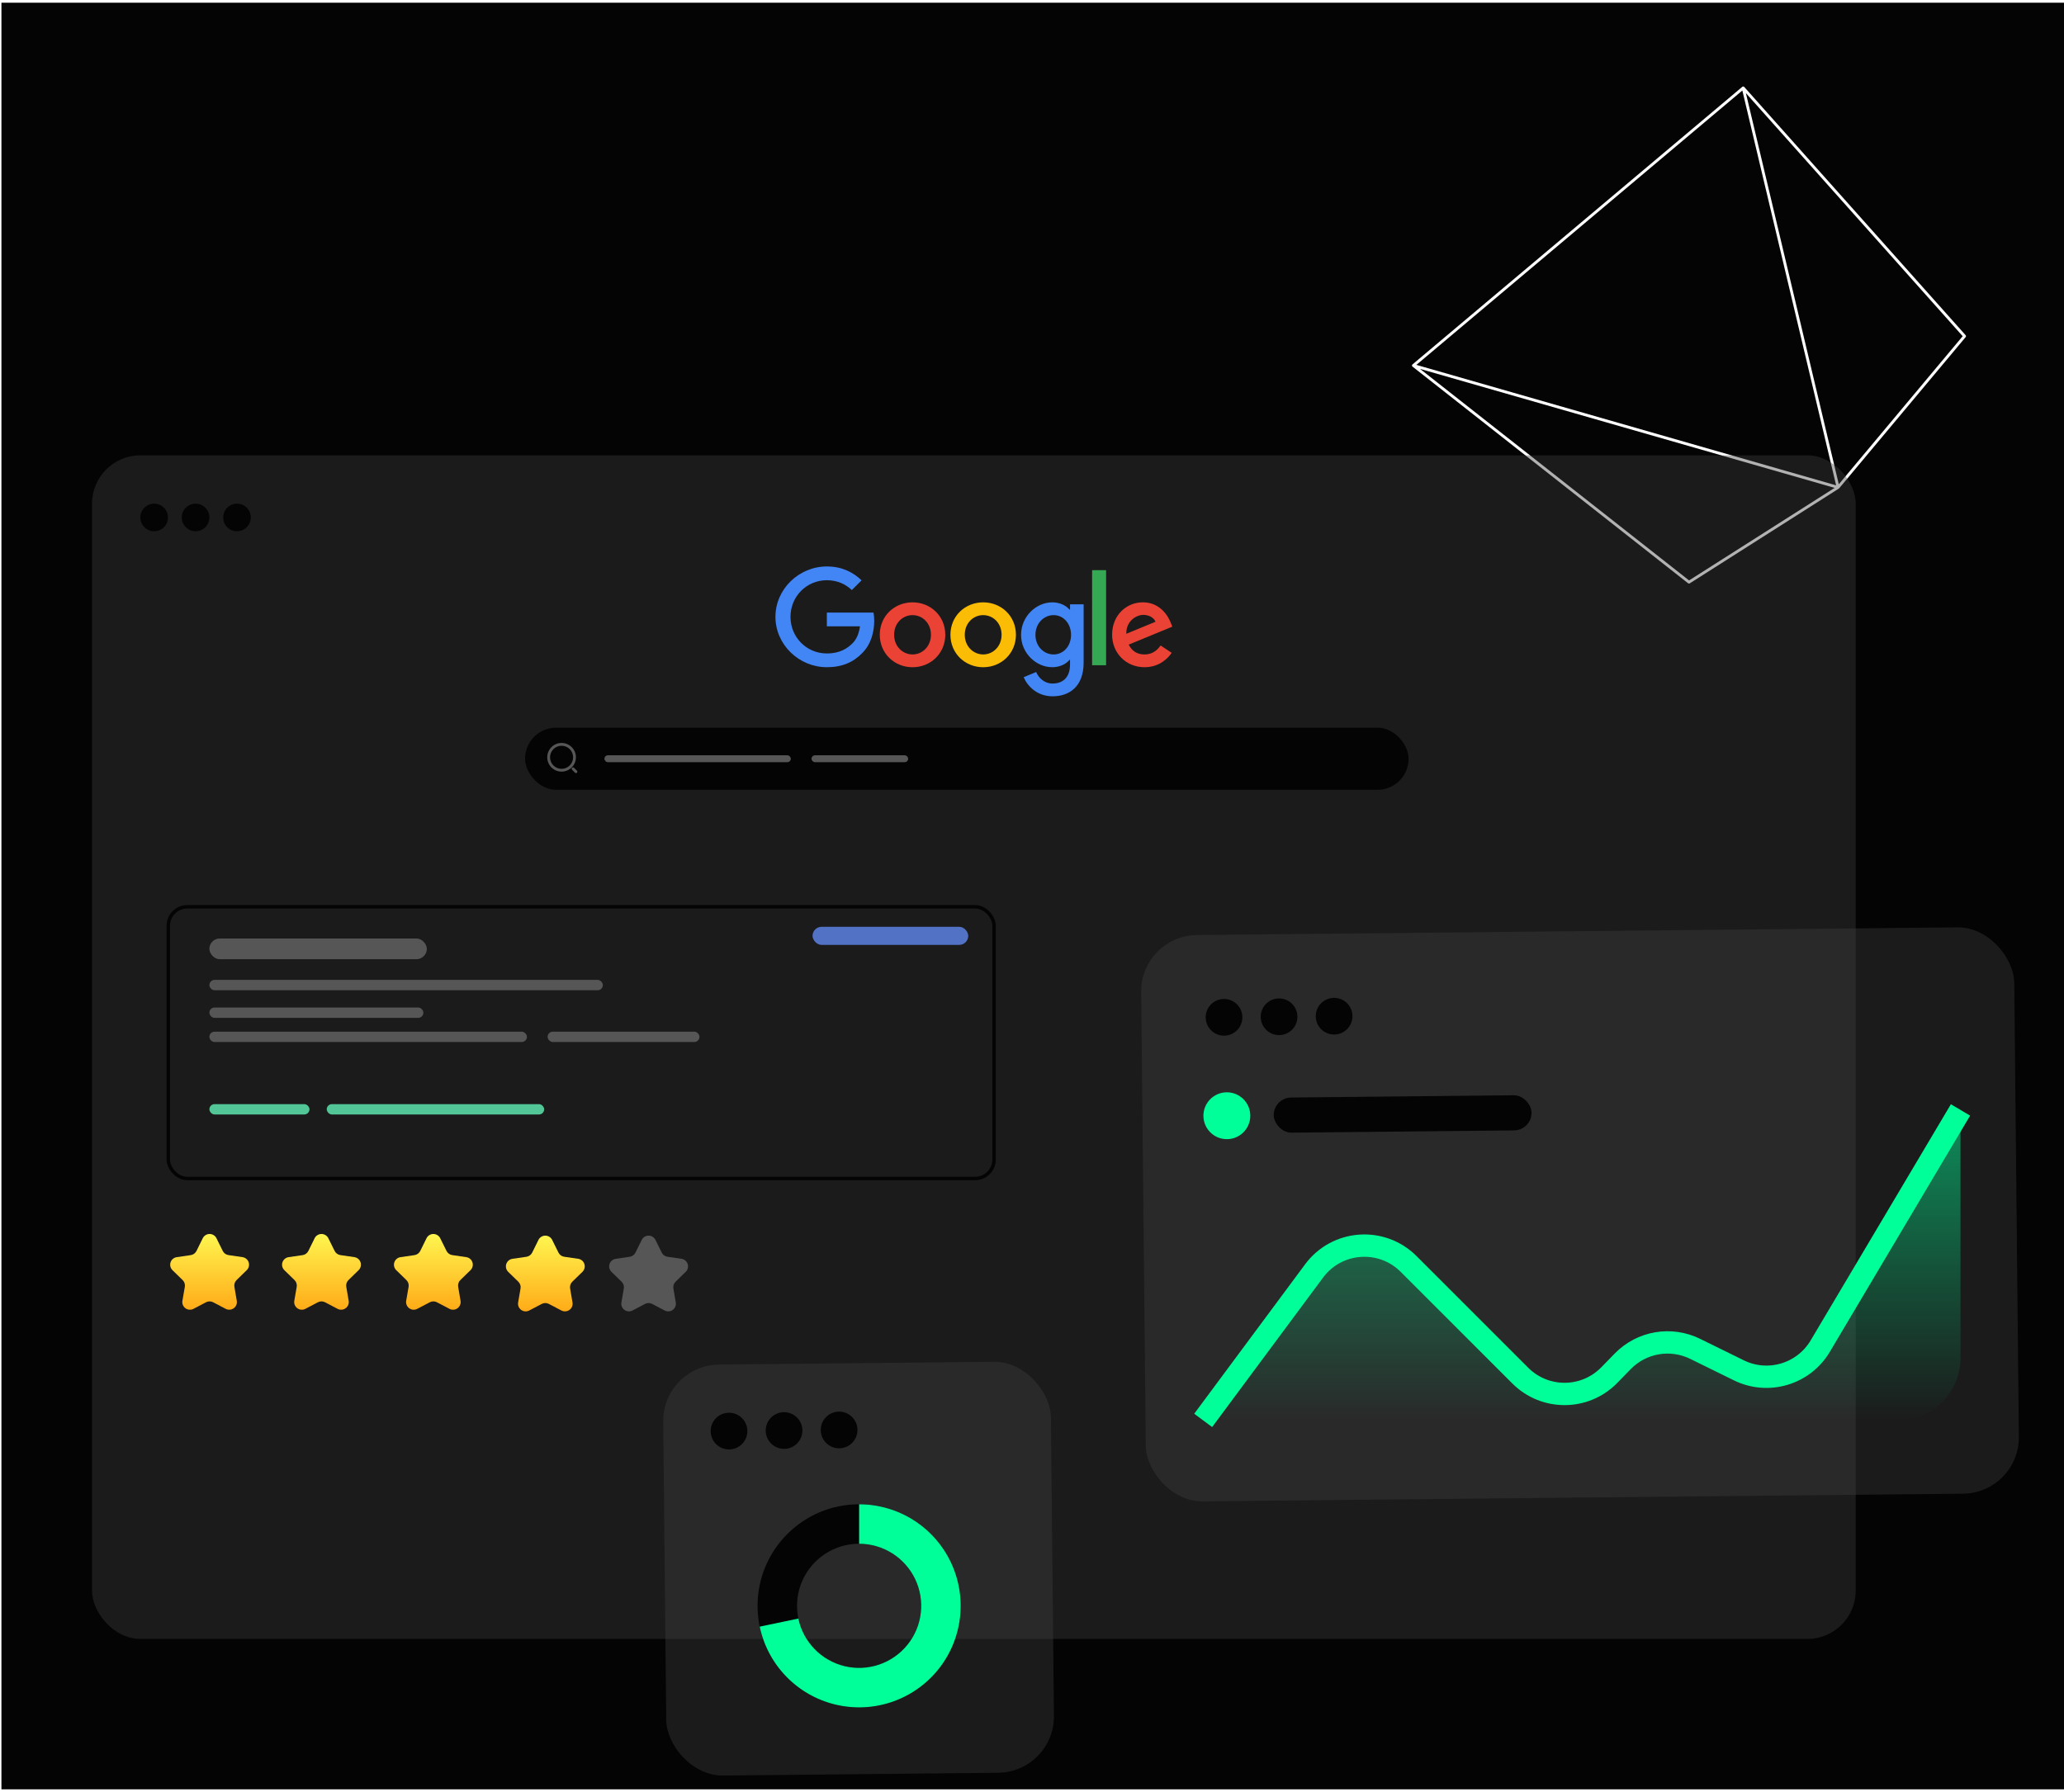 <?xml version="1.0" encoding="UTF-8"?> <svg xmlns="http://www.w3.org/2000/svg" width="570" height="495" viewBox="0 0 570 495" fill="none"><rect width="569.604" height="493.5" transform="translate(0.396 0.75)" fill="#040404"></rect><path d="M390.332 100.961L481.407 24.287M390.332 100.961L507.607 134.623M390.332 100.961L466.436 160.804L507.607 134.623M481.407 24.287L507.607 134.623M481.407 24.287L542.54 92.857L507.607 134.623" stroke="white" stroke-width="0.785" stroke-linecap="round" stroke-linejoin="round"></path><g filter="url(#filter0_b_734_26309)"><rect x="25.418" y="125.778" width="487.055" height="326.927" rx="13.344" fill="#404040" fill-opacity="0.4"></rect></g><g filter="url(#filter1_b_734_26309)"><rect x="315" y="258.435" width="241.118" height="156.438" rx="15.558" transform="rotate(-0.579 315 258.435)" fill="#404040" fill-opacity="0.4"></rect></g><rect x="351.709" y="303.206" width="71.203" height="9.709" rx="4.855" transform="rotate(-0.579 351.709 303.206)" fill="#040404"></rect><circle cx="338.03" cy="281.004" r="5.067" transform="rotate(-0.579 338.03 281.004)" fill="#040404"></circle><circle cx="353.23" cy="280.851" r="5.067" transform="rotate(-0.579 353.23 280.851)" fill="#040404"></circle><circle cx="368.43" cy="280.697" r="5.067" transform="rotate(-0.579 368.43 280.697)" fill="#040404"></circle><circle cx="338.812" cy="308.191" r="6.473" transform="rotate(-0.579 338.812 308.191)" fill="#00FF99"></circle><path d="M332.274 392.343L362.913 351.048C369.198 342.576 381.542 341.667 389.001 349.126L419.852 379.977C426.657 386.782 437.711 386.714 444.431 379.825L448.148 376.015C453.366 370.667 461.431 369.279 468.136 372.577L480.203 378.511C488.291 382.489 498.078 379.58 502.68 371.829L541.416 306.589" stroke="#00FF99" stroke-width="6.169"></path><path opacity="0.5" d="M362.913 351.048L332.274 392.343H524.142C533.682 392.343 541.416 384.609 541.416 375.069V306.589L502.68 371.829C498.078 379.58 488.291 382.489 480.203 378.511L468.136 372.577C461.431 369.279 453.366 370.667 448.148 376.015L444.431 379.825C437.711 386.714 426.657 386.782 419.852 379.977L389.001 349.126C381.542 341.667 369.198 342.576 362.913 351.048Z" fill="url(#paint0_linear_734_26309)"></path><g filter="url(#filter2_b_734_26309)"><rect x="183" y="377.081" width="107.07" height="113.522" rx="15.558" transform="rotate(-0.579 183 377.081)" fill="#404040" fill-opacity="0.4"></rect></g><circle cx="201.329" cy="395.295" r="5.067" transform="rotate(-0.579 201.329 395.295)" fill="#040404"></circle><circle cx="216.529" cy="395.141" r="5.067" transform="rotate(-0.579 216.529 395.141)" fill="#040404"></circle><circle cx="231.729" cy="394.988" r="5.067" transform="rotate(-0.579 231.729 394.988)" fill="#040404"></circle><path d="M265.306 443.564C265.306 459.055 252.749 471.612 237.258 471.612C221.768 471.612 209.211 459.055 209.211 443.564C209.211 428.074 221.768 415.516 237.258 415.516C252.749 415.516 265.306 428.074 265.306 443.564ZM220.114 443.564C220.114 453.033 227.79 460.708 237.258 460.708C246.727 460.708 254.402 453.033 254.402 443.564C254.402 434.096 246.727 426.42 237.258 426.42C227.79 426.42 220.114 434.096 220.114 443.564Z" fill="#040404"></path><path d="M237.258 415.516C242.559 415.516 247.752 417.019 252.234 419.849C256.716 422.679 260.304 426.722 262.583 431.508C264.862 436.295 265.737 441.629 265.108 446.892C264.479 452.156 262.371 457.133 259.029 461.248C255.687 465.363 251.247 468.446 246.224 470.14C241.201 471.835 235.801 472.071 230.649 470.822C225.498 469.573 220.805 466.89 217.116 463.083C213.427 459.276 210.893 454.502 209.806 449.313L220.478 447.078C221.143 450.25 222.692 453.168 224.947 455.495C227.202 457.822 230.07 459.462 233.219 460.225C236.368 460.989 239.668 460.844 242.739 459.809C245.809 458.773 248.523 456.888 250.566 454.373C252.608 451.858 253.897 448.816 254.281 445.599C254.666 442.381 254.131 439.121 252.738 436.195C251.345 433.27 249.152 430.799 246.412 429.069C243.673 427.338 240.499 426.42 237.258 426.42V415.516Z" fill="#00FF99"></path><path d="M58.867 359.71L62.333 361.53C62.682 361.713 63.075 361.794 63.467 361.765C63.86 361.736 64.236 361.598 64.554 361.366C64.873 361.134 65.119 360.818 65.267 360.453C65.415 360.089 65.458 359.69 65.391 359.302L64.731 355.447C64.673 355.109 64.698 354.763 64.803 354.437C64.909 354.112 65.093 353.817 65.338 353.578L68.138 350.847C68.421 350.573 68.62 350.224 68.715 349.842C68.809 349.46 68.794 349.059 68.673 348.684C68.551 348.309 68.327 347.976 68.026 347.723C67.725 347.469 67.359 347.304 66.969 347.248L63.098 346.685C62.76 346.635 62.439 346.504 62.163 346.303C61.887 346.102 61.664 345.837 61.513 345.53L59.777 342.027C59.603 341.673 59.333 341.376 58.999 341.168C58.664 340.96 58.279 340.85 57.885 340.85C57.491 340.85 57.105 340.96 56.77 341.168C56.436 341.376 56.166 341.673 55.992 342.027L54.261 345.536C54.11 345.843 53.887 346.108 53.611 346.309C53.335 346.51 53.014 346.641 52.676 346.691L48.805 347.254C48.416 347.31 48.05 347.475 47.748 347.729C47.447 347.982 47.223 348.315 47.102 348.69C46.98 349.064 46.965 349.466 47.06 349.848C47.154 350.23 47.354 350.579 47.636 350.853L50.436 353.584C50.682 353.823 50.865 354.117 50.971 354.443C51.077 354.769 51.102 355.115 51.044 355.452L50.378 359.302C50.311 359.69 50.353 360.09 50.501 360.455C50.65 360.82 50.897 361.137 51.216 361.369C51.534 361.601 51.912 361.739 52.305 361.767C52.698 361.796 53.091 361.714 53.44 361.53L56.906 359.71C57.209 359.552 57.545 359.469 57.887 359.469C58.228 359.469 58.565 359.552 58.867 359.71Z" fill="url(#paint1_linear_734_26309)"></path><path d="M89.765 359.71L93.231 361.53C93.58 361.712 93.972 361.794 94.365 361.765C94.757 361.736 95.134 361.597 95.452 361.366C95.77 361.134 96.017 360.818 96.165 360.453C96.313 360.088 96.356 359.69 96.289 359.302L95.629 355.446C95.57 355.109 95.595 354.762 95.701 354.437C95.807 354.111 95.99 353.816 96.236 353.578L99.036 350.847C99.318 350.572 99.518 350.224 99.612 349.842C99.707 349.459 99.692 349.058 99.57 348.684C99.449 348.309 99.225 347.976 98.924 347.722C98.623 347.469 98.256 347.304 97.867 347.247L93.996 346.685C93.658 346.635 93.337 346.504 93.061 346.302C92.785 346.101 92.562 345.836 92.411 345.53L90.675 342.026C90.501 341.673 90.231 341.376 89.897 341.168C89.562 340.96 89.176 340.85 88.782 340.85C88.389 340.85 88.003 340.96 87.668 341.168C87.334 341.376 87.064 341.673 86.89 342.026L85.159 345.536C85.008 345.842 84.784 346.107 84.509 346.308C84.233 346.51 83.912 346.641 83.574 346.691L79.703 347.253C79.313 347.31 78.947 347.474 78.646 347.728C78.345 347.982 78.121 348.315 77.999 348.69C77.878 349.064 77.863 349.465 77.957 349.848C78.052 350.23 78.251 350.578 78.534 350.853L81.334 353.583C81.579 353.822 81.763 354.117 81.869 354.443C81.974 354.768 81.999 355.115 81.941 355.452L81.276 359.302C81.208 359.69 81.251 360.09 81.399 360.455C81.547 360.82 81.795 361.137 82.113 361.369C82.432 361.601 82.809 361.739 83.203 361.767C83.596 361.796 83.989 361.713 84.338 361.53L87.804 359.71C88.106 359.551 88.443 359.469 88.784 359.469C89.126 359.469 89.462 359.551 89.765 359.71Z" fill="url(#paint2_linear_734_26309)"></path><path d="M120.663 359.71L124.129 361.53C124.478 361.713 124.871 361.794 125.263 361.765C125.656 361.736 126.032 361.598 126.351 361.366C126.669 361.134 126.916 360.818 127.063 360.454C127.211 360.089 127.254 359.69 127.187 359.302L126.527 355.447C126.469 355.109 126.494 354.763 126.599 354.437C126.705 354.112 126.889 353.817 127.134 353.578L129.935 350.848C130.217 350.573 130.416 350.225 130.511 349.842C130.605 349.46 130.591 349.059 130.469 348.684C130.347 348.31 130.123 347.977 129.822 347.723C129.521 347.469 129.155 347.304 128.765 347.248L124.894 346.685C124.556 346.635 124.236 346.504 123.96 346.303C123.684 346.102 123.46 345.837 123.309 345.531L121.573 342.027C121.399 341.674 121.129 341.376 120.795 341.168C120.461 340.961 120.075 340.85 119.681 340.85C119.287 340.85 118.901 340.961 118.567 341.168C118.232 341.376 117.963 341.674 117.788 342.027L116.057 345.537C115.906 345.843 115.683 346.108 115.407 346.309C115.131 346.51 114.81 346.641 114.473 346.691L110.601 347.254C110.212 347.31 109.846 347.475 109.545 347.729C109.243 347.983 109.019 348.316 108.898 348.69C108.776 349.065 108.762 349.466 108.856 349.848C108.95 350.231 109.15 350.579 109.432 350.854L112.233 353.584C112.478 353.823 112.661 354.118 112.767 354.443C112.873 354.769 112.898 355.115 112.84 355.453L112.174 359.302C112.107 359.691 112.15 360.09 112.298 360.455C112.446 360.821 112.693 361.137 113.012 361.369C113.33 361.601 113.708 361.739 114.101 361.768C114.494 361.796 114.887 361.714 115.236 361.53L118.702 359.71C119.005 359.552 119.341 359.469 119.683 359.469C120.024 359.469 120.361 359.552 120.663 359.71Z" fill="url(#paint3_linear_734_26309)"></path><path d="M151.578 360.168L155.044 361.988C155.393 362.171 155.786 362.252 156.178 362.223C156.571 362.194 156.947 362.056 157.265 361.824C157.583 361.592 157.83 361.276 157.978 360.911C158.126 360.547 158.169 360.148 158.102 359.76L157.442 355.905C157.384 355.567 157.409 355.221 157.514 354.895C157.62 354.57 157.804 354.275 158.049 354.036L160.849 351.306C161.131 351.031 161.331 350.682 161.425 350.3C161.52 349.918 161.505 349.517 161.384 349.142C161.262 348.768 161.038 348.435 160.737 348.181C160.436 347.927 160.07 347.762 159.68 347.706L155.809 347.143C155.471 347.093 155.15 346.962 154.874 346.761C154.598 346.56 154.375 346.295 154.224 345.989L152.488 342.485C152.314 342.132 152.044 341.834 151.71 341.626C151.375 341.418 150.989 341.308 150.596 341.308C150.202 341.308 149.816 341.418 149.481 341.626C149.147 341.834 148.877 342.132 148.703 342.485L146.972 345.994C146.821 346.301 146.598 346.566 146.322 346.767C146.046 346.968 145.725 347.099 145.387 347.149L141.516 347.712C141.127 347.768 140.76 347.933 140.459 348.187C140.158 348.441 139.934 348.774 139.813 349.148C139.691 349.523 139.676 349.924 139.771 350.306C139.865 350.688 140.065 351.037 140.347 351.312L143.147 354.042C143.393 354.281 143.576 354.576 143.682 354.901C143.788 355.227 143.813 355.573 143.754 355.911L143.089 359.76C143.022 360.148 143.064 360.548 143.212 360.913C143.36 361.279 143.608 361.595 143.927 361.827C144.245 362.059 144.623 362.197 145.016 362.226C145.409 362.254 145.802 362.172 146.151 361.988L149.617 360.168C149.92 360.01 150.256 359.927 150.598 359.927C150.939 359.927 151.275 360.01 151.578 360.168Z" fill="url(#paint4_linear_734_26309)"></path><path d="M180.1 360.168L183.566 361.988C183.915 362.171 184.307 362.252 184.7 362.223C185.092 362.194 185.469 362.056 185.787 361.824C186.105 361.592 186.352 361.276 186.5 360.911C186.648 360.547 186.691 360.148 186.624 359.76L185.963 355.905C185.905 355.567 185.93 355.221 186.036 354.895C186.142 354.57 186.325 354.275 186.571 354.036L189.371 351.306C189.653 351.031 189.853 350.682 189.947 350.3C190.042 349.918 190.027 349.517 189.905 349.142C189.784 348.768 189.56 348.435 189.259 348.181C188.957 347.927 188.591 347.762 188.202 347.706L184.33 347.143C183.993 347.093 183.672 346.962 183.396 346.761C183.12 346.56 182.897 346.295 182.746 345.989L181.01 342.485C180.836 342.132 180.566 341.834 180.232 341.626C179.897 341.418 179.511 341.308 179.117 341.308C178.724 341.308 178.338 341.418 178.003 341.626C177.669 341.834 177.399 342.132 177.225 342.485L175.494 345.994C175.343 346.301 175.12 346.566 174.844 346.767C174.568 346.968 174.247 347.099 173.909 347.149L170.038 347.712C169.648 347.768 169.282 347.933 168.981 348.187C168.68 348.441 168.456 348.774 168.334 349.148C168.213 349.523 168.198 349.924 168.292 350.306C168.387 350.688 168.586 351.037 168.868 351.312L171.669 354.042C171.914 354.281 172.098 354.576 172.204 354.901C172.309 355.227 172.334 355.573 172.276 355.911L171.611 359.76C171.543 360.148 171.586 360.548 171.734 360.913C171.882 361.279 172.13 361.595 172.448 361.827C172.767 362.059 173.144 362.197 173.537 362.226C173.931 362.254 174.324 362.172 174.673 361.988L178.139 360.168C178.441 360.01 178.778 359.927 179.119 359.927C179.461 359.927 179.797 360.01 180.1 360.168Z" fill="#565656"></path><circle cx="42.575" cy="142.934" r="3.813" fill="#040404"></circle><circle cx="54.012" cy="142.934" r="3.813" fill="#040404"></circle><circle cx="65.45" cy="142.934" r="3.813" fill="#040404"></circle><g clip-path="url(#clip0_734_26309)"><path d="M261.052 175.341C261.052 180.501 256.991 184.303 252.008 184.303C247.024 184.303 242.963 180.501 242.963 175.341C242.963 170.145 247.024 166.379 252.008 166.379C256.991 166.379 261.052 170.145 261.052 175.341ZM257.093 175.341C257.093 172.117 254.739 169.911 252.008 169.911C249.276 169.911 246.922 172.117 246.922 175.341C246.922 178.533 249.276 180.771 252.008 180.771C254.739 180.771 257.093 178.529 257.093 175.341Z" fill="#EA4335"></path><path d="M280.563 175.341C280.563 180.501 276.502 184.303 271.518 184.303C266.535 184.303 262.474 180.501 262.474 175.341C262.474 170.149 266.535 166.379 271.518 166.379C276.502 166.379 280.563 170.145 280.563 175.341ZM276.603 175.341C276.603 172.117 274.25 169.911 271.518 169.911C268.787 169.911 266.433 172.117 266.433 175.341C266.433 178.533 268.787 180.771 271.518 180.771C274.25 180.771 276.603 178.529 276.603 175.341Z" fill="#FBBC05"></path><path d="M299.261 166.921V183.01C299.261 189.628 295.334 192.331 290.692 192.331C286.323 192.331 283.693 189.426 282.701 187.051L286.148 185.624C286.762 187.083 288.266 188.804 290.688 188.804C293.66 188.804 295.501 186.982 295.501 183.551V182.263H295.363C294.477 183.349 292.769 184.299 290.615 184.299C286.107 184.299 281.977 180.396 281.977 175.374C281.977 170.315 286.107 166.379 290.615 166.379C292.765 166.379 294.473 167.329 295.363 168.383H295.501V166.925H299.261V166.921ZM295.781 175.374C295.781 172.218 293.664 169.911 290.969 169.911C288.237 169.911 285.949 172.218 285.949 175.374C285.949 178.497 288.237 180.772 290.969 180.772C293.664 180.772 295.781 178.497 295.781 175.374Z" fill="#4285F4"></path><path d="M305.46 157.49V183.753H301.598V157.49H305.46Z" fill="#34A853"></path><path d="M320.508 178.291L323.581 180.327C322.589 181.786 320.199 184.299 316.069 184.299C310.947 184.299 307.122 180.364 307.122 175.337C307.122 170.008 310.98 166.375 315.626 166.375C320.305 166.375 322.593 170.076 323.341 172.076L323.752 173.095L311.699 178.056C312.622 179.854 314.057 180.772 316.069 180.772C318.085 180.772 319.484 179.786 320.508 178.291ZM311.049 175.066L319.106 171.741C318.662 170.622 317.329 169.842 315.76 169.842C313.748 169.842 310.947 171.608 311.049 175.066Z" fill="#EA4335"></path><path d="M228.346 173.01V169.208H241.235C241.361 169.87 241.426 170.654 241.426 171.503C241.426 174.355 240.642 177.883 238.113 180.396C235.654 182.941 232.512 184.299 228.35 184.299C220.634 184.299 214.147 178.052 214.147 170.383C214.147 162.715 220.634 156.468 228.35 156.468C232.618 156.468 235.658 158.133 237.943 160.302L235.244 162.985C233.605 161.458 231.386 160.27 228.346 160.27C222.712 160.27 218.305 164.783 218.305 170.383C218.305 175.984 222.712 180.497 228.346 180.497C232 180.497 234.081 179.038 235.414 177.713C236.496 176.638 237.207 175.103 237.487 173.006L228.346 173.01Z" fill="#4285F4"></path></g><rect x="46.477" y="250.477" width="228.047" height="75.047" rx="5.242" stroke="#040404" stroke-width="0.953"></rect><rect x="57.825" y="259.232" width="60.048" height="5.719" rx="2.859" fill="#565656"></rect><rect x="57.825" y="270.67" width="108.658" height="2.859" rx="1.43" fill="#565656"></rect><rect x="57.825" y="278.295" width="59.095" height="2.859" rx="1.43" fill="#565656"></rect><rect x="57.825" y="284.967" width="87.689" height="2.859" rx="1.43" fill="#565656"></rect><rect x="151.233" y="284.967" width="41.938" height="2.859" rx="1.43" fill="#565656"></rect><rect x="224.396" y="256" width="43" height="5" rx="2.5" fill="#5272C6"></rect><rect x="57.825" y="304.983" width="27.641" height="2.859" rx="1.43" fill="#52C697"></rect><rect x="90.232" y="304.983" width="60.048" height="2.859" rx="1.43" fill="#52C697"></rect><rect x="145" y="201" width="244.004" height="17.157" rx="8.578" fill="#040404"></rect><rect x="166.922" y="208.625" width="51.47" height="1.906" rx="0.953" fill="#565656"></rect><rect x="224.111" y="208.625" width="26.688" height="1.906" rx="0.953" fill="#565656"></rect><path fill-rule="evenodd" clip-rule="evenodd" d="M151.901 209.181C151.901 207.421 153.328 205.994 155.088 205.994C156.848 205.994 158.275 207.421 158.275 209.181C158.275 210.941 156.848 212.368 155.088 212.368C153.328 212.368 151.901 210.941 151.901 209.181ZM155.088 205.219C152.9 205.219 151.126 206.993 151.126 209.181C151.126 211.369 152.9 213.142 155.088 213.142C157.276 213.142 159.049 211.369 159.049 209.181C159.049 206.993 157.276 205.219 155.088 205.219ZM158.539 212.084C158.387 211.933 158.142 211.933 157.991 212.084C157.84 212.236 157.84 212.481 157.991 212.632L158.785 213.426C158.937 213.577 159.182 213.577 159.333 213.426C159.484 213.275 159.484 213.03 159.333 212.879L158.539 212.084Z" fill="#565656"></path><defs><filter id="filter0_b_734_26309" x="18.527" y="118.887" width="500.836" height="340.709" filterUnits="userSpaceOnUse" color-interpolation-filters="sRGB"><feFlood flood-opacity="0" result="BackgroundImageFix"></feFlood><feGaussianBlur in="BackgroundImageFix" stdDeviation="3.445"></feGaussianBlur><feComposite in2="SourceAlpha" operator="in" result="effect1_backgroundBlur_734_26309"></feComposite><feBlend mode="normal" in="SourceGraphic" in2="effect1_backgroundBlur_734_26309" result="shape"></feBlend></filter><filter id="filter1_b_734_26309" x="307.122" y="248.122" width="258.441" height="174.62" filterUnits="userSpaceOnUse" color-interpolation-filters="sRGB"><feFlood flood-opacity="0" result="BackgroundImageFix"></feFlood><feGaussianBlur in="BackgroundImageFix" stdDeviation="4.017"></feGaussianBlur><feComposite in2="SourceAlpha" operator="in" result="effect1_backgroundBlur_734_26309"></feComposite><feBlend mode="normal" in="SourceGraphic" in2="effect1_backgroundBlur_734_26309" result="shape"></feBlend></filter><filter id="filter2_b_734_26309" x="175.122" y="368.122" width="123.966" height="130.353" filterUnits="userSpaceOnUse" color-interpolation-filters="sRGB"><feFlood flood-opacity="0" result="BackgroundImageFix"></feFlood><feGaussianBlur in="BackgroundImageFix" stdDeviation="4.017"></feGaussianBlur><feComposite in2="SourceAlpha" operator="in" result="effect1_backgroundBlur_734_26309"></feComposite><feBlend mode="normal" in="SourceGraphic" in2="effect1_backgroundBlur_734_26309" result="shape"></feBlend></filter><linearGradient id="paint0_linear_734_26309" x1="436.845" y1="306.589" x2="436.845" y2="392.343" gradientUnits="userSpaceOnUse"><stop stop-color="#00FF99"></stop><stop offset="1" stop-color="#00FF99" stop-opacity="0"></stop></linearGradient><linearGradient id="paint1_linear_734_26309" x1="57.885" y1="340.738" x2="57.885" y2="361.853" gradientUnits="userSpaceOnUse"><stop stop-color="#FFF650"></stop><stop offset="1" stop-color="#FFAB17"></stop></linearGradient><linearGradient id="paint2_linear_734_26309" x1="88.782" y1="340.738" x2="88.782" y2="361.853" gradientUnits="userSpaceOnUse"><stop stop-color="#FFF650"></stop><stop offset="1" stop-color="#FFAB17"></stop></linearGradient><linearGradient id="paint3_linear_734_26309" x1="119.681" y1="340.738" x2="119.681" y2="361.853" gradientUnits="userSpaceOnUse"><stop stop-color="#FFF650"></stop><stop offset="1" stop-color="#FFAB17"></stop></linearGradient><linearGradient id="paint4_linear_734_26309" x1="150.596" y1="341.196" x2="150.596" y2="362.311" gradientUnits="userSpaceOnUse"><stop stop-color="#FFF650"></stop><stop offset="1" stop-color="#FFAB17"></stop></linearGradient><clipPath id="clip0_734_26309"><rect width="110.564" height="37.172" fill="white" transform="translate(214 156.278)"></rect></clipPath></defs></svg> 